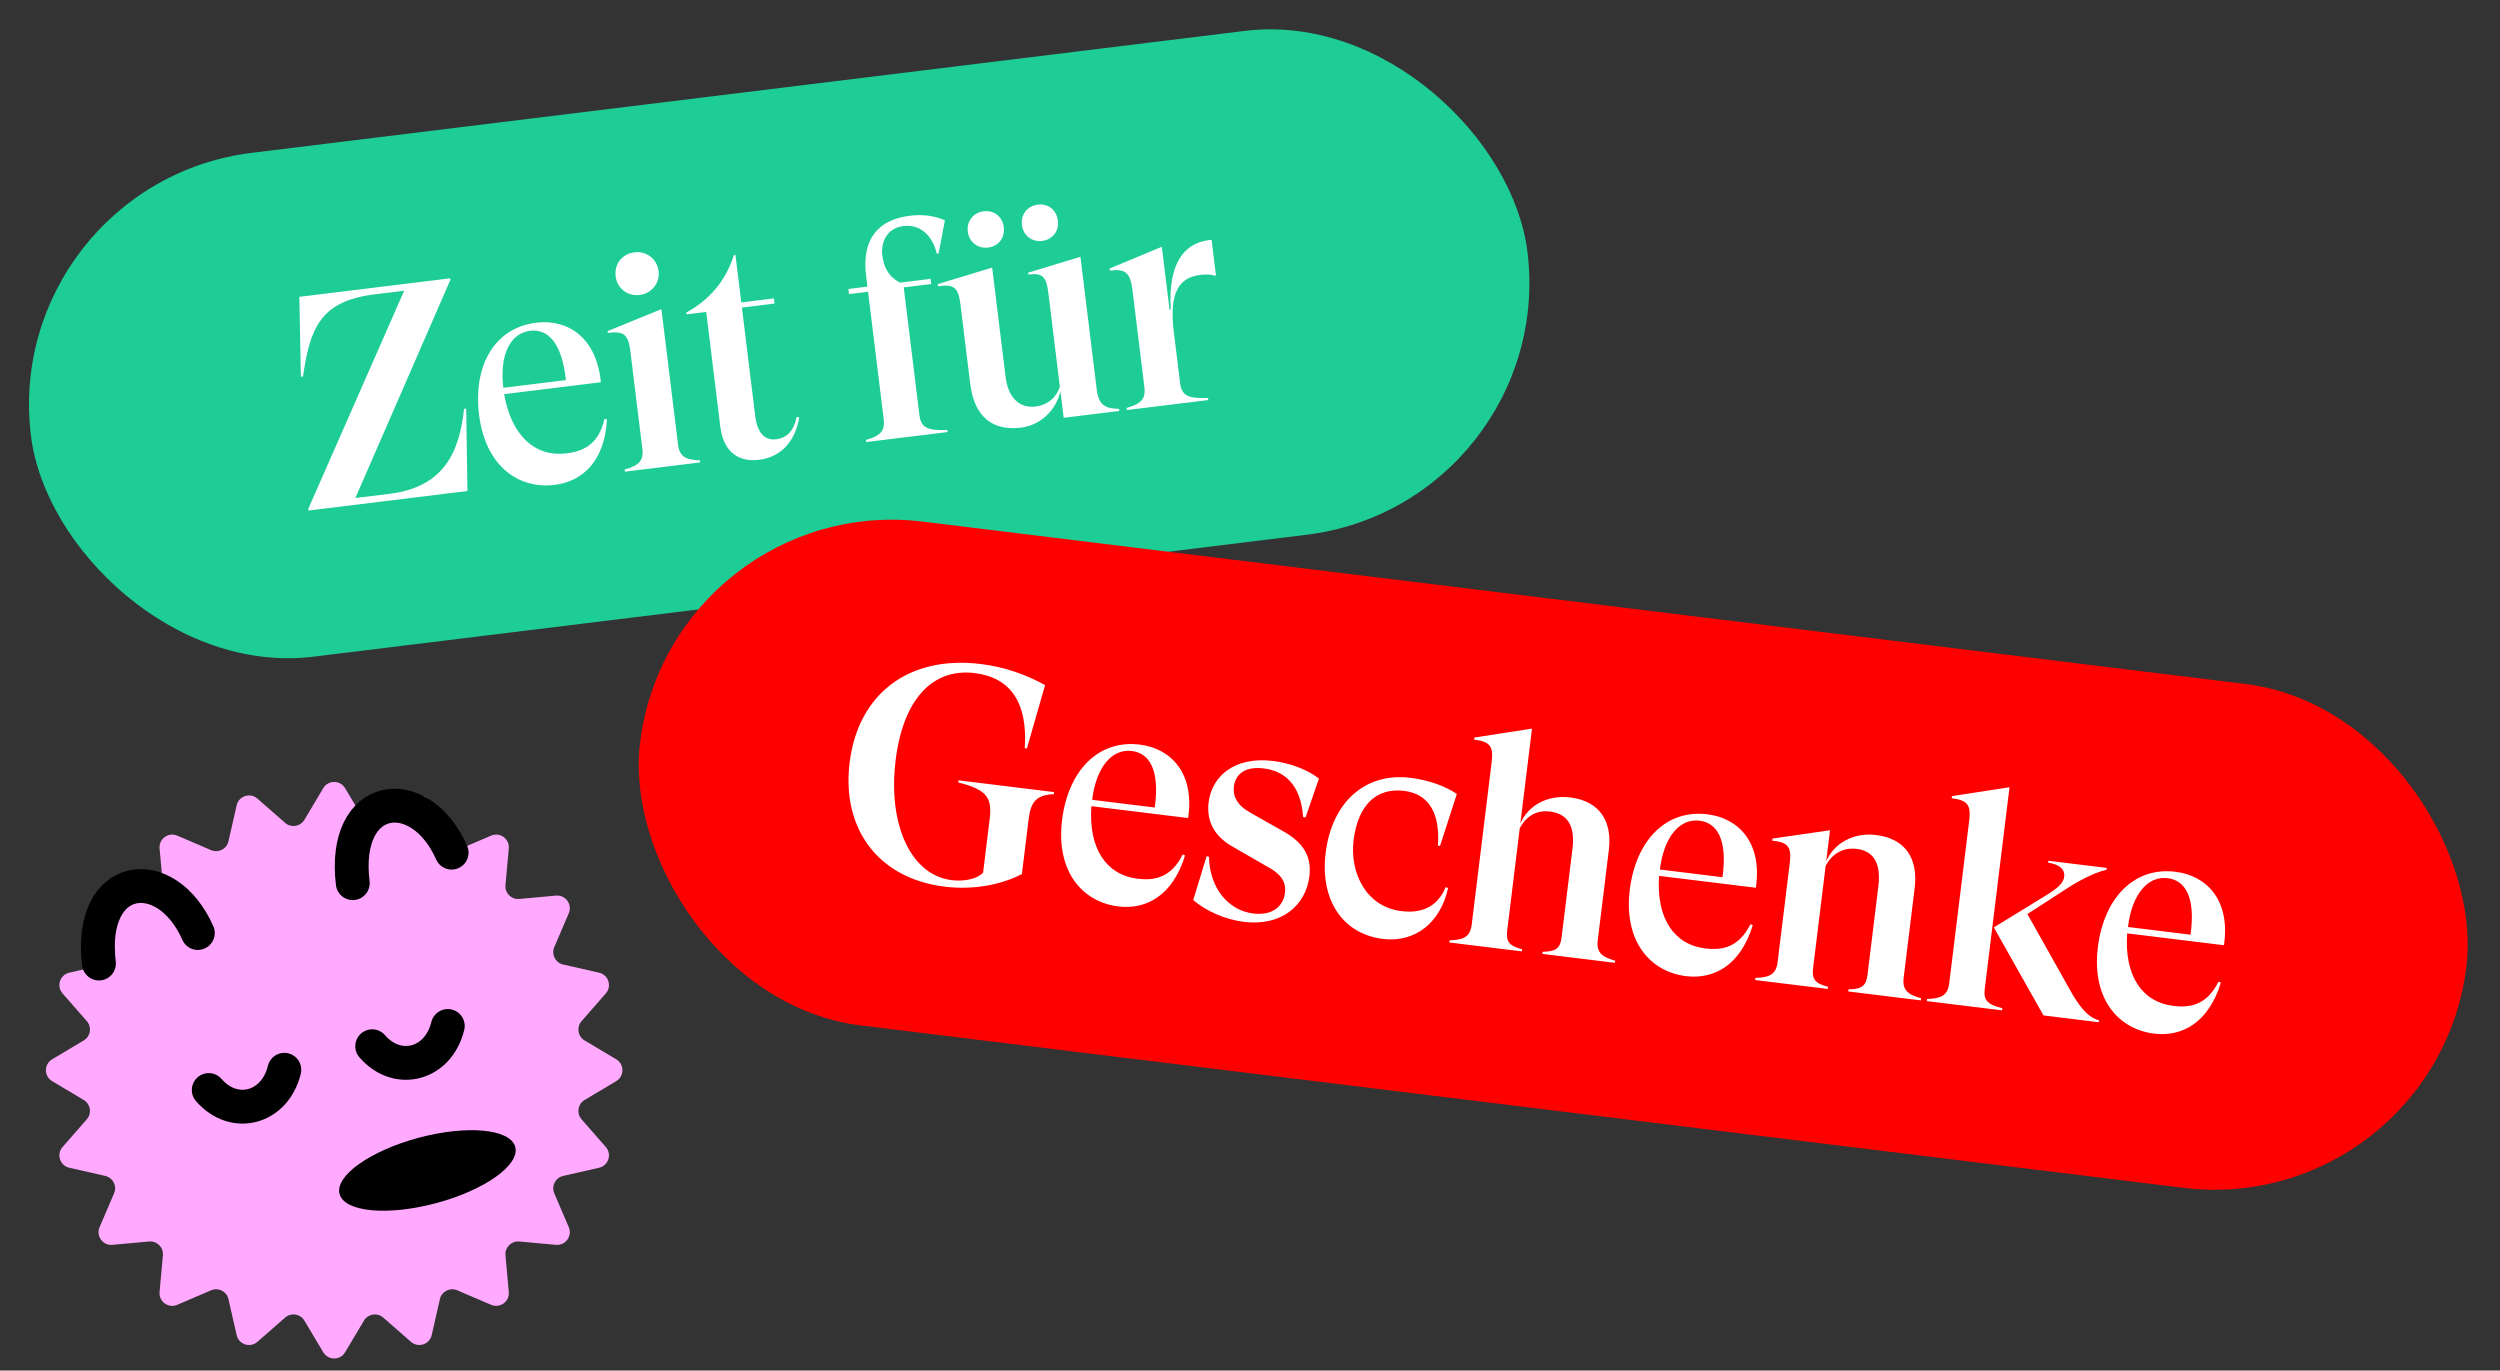 <svg xmlns="http://www.w3.org/2000/svg" width="591" height="324" viewBox="0 0 591 324" fill="none"><rect x="0" y="0" width="591" height="324" fill="#333333" stroke="none"/><rect y="43.438" width="356.437" height="120" rx="60" transform="rotate(-7 0 43.438)" fill="#1ECD96"></rect><rect x="158.625" y="116" width="434.973" height="120" rx="60" transform="rotate(7 158.625 116)" fill="#FF0000"></rect><path d="M72.907 120.69L110.497 116.074L110.209 96.596L109.709 96.658C108.606 106.586 105.212 114.982 92.366 116.705L84.005 117.731L106.471 66.153L106.427 65.796L70.767 70.174L71.127 89.063L71.628 89.001C73.242 77.922 75.551 71.328 88.04 69.649L95.543 68.728L72.863 120.332L72.907 120.69ZM142.894 99.039C141.533 105.082 137.885 106.691 133.883 107.182C126.523 108.086 120.899 103.046 119.179 93.174L142.047 90.366C141.043 79.826 134.257 75.363 126.753 76.285C116.819 77.504 111.834 86.531 113.247 98.037C114.739 110.185 122.595 115.677 131.099 114.633C137.602 113.834 142.971 109.113 143.484 99.112L142.894 99.039ZM125.32 78.201C129.393 77.701 132.825 80.835 133.787 89.856L118.994 91.673C118.056 84.026 120.532 78.789 125.32 78.201ZM151.229 69.725C154.088 69.374 156.031 66.886 155.689 64.099C155.338 61.241 152.85 59.297 149.992 59.648C147.062 60.008 145.181 62.415 145.541 65.345C145.883 68.132 148.299 70.085 151.229 69.725ZM160.288 105.101L156.357 73.085L143.646 78.273L143.699 78.701C147.343 78.254 148.512 78.908 149.012 82.982L151.855 106.136C152.206 108.994 150.891 110.099 147.665 111.003L147.726 111.503L165.521 109.318L165.459 108.818C162.111 108.721 160.639 107.959 160.288 105.101ZM188.349 98.536C187.708 101.589 186.275 103.506 183.417 103.857C180.63 104.199 178.982 102.007 178.552 98.505L175.385 72.707L183.103 71.76L182.953 70.545L175.235 71.492L173.858 60.273L173.5 60.316C171.388 66.742 167.619 70.904 162.254 73.884L162.307 74.313L166.952 73.743L170.286 100.899C170.944 106.258 174.081 109.355 179.441 108.697C184.872 108.03 188.015 104.09 188.947 98.68L188.349 98.536ZM215.116 50.999C207.898 51.886 203.638 56.181 204.743 65.185L205.059 67.758L200.557 68.311L200.706 69.526L205.208 68.973L208.911 99.13C209.262 101.989 207.947 103.093 204.721 103.997L204.783 104.497L224.006 102.137L223.945 101.637C219.256 101.85 217.712 101.096 217.344 98.095L213.641 67.937L220.144 67.139L219.995 65.924L212.777 66.81C209.994 65.411 208.91 63.078 208.567 60.291C208.251 57.718 209.313 53.961 213.601 53.434C217.603 52.943 220.491 55.78 221.437 59.944L221.875 59.962L223.374 52.089C221.144 51.057 218.26 50.613 215.116 50.999ZM233.602 58.523C236.032 58.224 237.599 56.218 237.292 53.717C236.985 51.216 234.979 49.649 232.549 49.947C230.119 50.245 228.48 52.26 228.788 54.761C229.095 57.263 231.172 58.821 233.602 58.523ZM246.394 56.952C248.823 56.654 250.391 54.648 250.084 52.147C249.776 49.645 247.771 48.078 245.341 48.376C242.911 48.675 241.272 50.689 241.579 53.191C241.887 55.692 243.964 57.25 246.394 56.952ZM259.275 92.148L255.414 60.705L243.037 64.473L243.09 64.902C246.377 64.498 247.34 65.251 247.84 69.324L250.552 91.406C249.769 93.896 247.738 95.669 245.103 96.065C241.118 96.699 238.338 94.139 237.715 89.065L234.547 63.267L221.679 67.168L221.74 67.668C225.447 67.141 226.553 67.875 227.053 71.949L229.361 90.744C230.344 98.748 234.865 101.892 241.296 101.102C246.299 100.488 249.745 96.655 250.683 92.478L251.455 98.767L264.605 97.152L264.543 96.652C261.346 96.609 259.723 95.793 259.275 92.148ZM285.849 56.75C279.631 57.514 276.128 62.659 276.766 73.171L276.48 73.207L274.655 58.342L262.302 63.486L262.363 63.986C265.999 63.467 267.203 64.407 267.721 68.624L270.537 91.564C270.888 94.422 269.573 95.527 266.347 96.43L266.409 96.931L285.632 94.57L285.571 94.07C280.882 94.283 279.338 93.53 278.97 90.528L277.478 78.379C276.294 68.732 279.024 65.567 283.741 64.988C285.242 64.804 286.411 64.878 287.098 65.156L287.456 65.113L286.42 56.68L285.849 56.75Z" fill="white"></path><path d="M249.178 187.245L226.595 184.472L226.534 184.973C233.289 186.672 234.588 188.5 233.948 193.717L232.403 206.295C231.067 207.727 228.077 208.447 225.004 208.07C215.356 206.886 209.847 195.038 211.733 179.673C213.48 165.452 220.357 157.882 230.434 159.119C238.938 160.163 242.988 166.174 242.252 176.892L242.752 176.953L247.06 161.958C242.374 159.352 237.218 157.631 231.858 156.973C214.921 154.893 202.858 163.93 200.849 180.295C198.909 196.089 207.785 207.697 223.292 209.601C229.796 210.4 236.384 209.322 241.576 206.623L243.181 193.545C243.681 189.472 245.107 187.906 249.116 187.745L249.178 187.245ZM279.596 202.006C276.812 207.54 272.884 208.218 268.882 207.727C261.522 206.823 257.284 200.572 258.003 190.577L280.872 193.385C282.447 182.915 276.942 176.944 269.438 176.023C259.505 174.803 252.484 182.356 251.072 193.861C249.58 206.01 255.874 213.239 264.378 214.283C270.881 215.081 277.232 211.799 280.15 202.219L279.596 202.006ZM267.584 177.536C271.658 178.036 274.229 181.906 272.981 190.893L258.188 189.077C259.127 181.43 262.796 176.948 267.584 177.536ZM294.072 217.929C302.862 219.008 308.683 214.137 309.543 207.134C310.122 202.417 308.052 199.189 303.51 196.6L295.641 192.152C292.449 190.382 291.408 188.223 291.689 185.936C292.031 183.149 294.17 181.09 298.744 181.652C303.532 182.24 307.504 185.339 308.066 193.17L308.637 193.24L311.797 184.053C309.086 181.906 304.85 180.37 300.991 179.897C291.629 178.747 286.451 183.697 285.723 189.629C285.258 193.416 286.445 197.334 291.327 200.11L299.321 204.718C302.593 206.426 304.107 208.28 303.765 211.067C303.378 214.211 300.847 216.512 296.274 215.951C290.271 215.213 285.928 209.82 285.805 202.551L285.242 202.409L282.085 212.758C285.029 215.368 289.713 217.394 294.072 217.929ZM326.916 221.962C334.491 222.892 340.509 218.19 342.322 209.925L341.768 209.712C339.707 214.682 335.708 215.932 331.278 215.388C322.845 214.353 319.059 206.199 319.989 198.624C320.998 190.405 325.293 186.145 331.939 186.961C338.013 187.707 340.462 192.578 339.924 199.911L340.425 199.972L344.399 187.693C341.653 185.832 337.765 184.412 333.406 183.877C322.901 182.587 314.878 189.436 313.378 201.656C312.018 212.733 317.412 220.795 326.916 221.962ZM342.607 222.8L359.758 224.906L359.82 224.406C356.8 223.6 355.976 222.628 356.301 219.984L359.275 195.758C360.583 193.38 362.784 191.401 366.429 191.849C370.645 192.366 372.384 195.336 371.735 200.625L369.164 221.563C368.839 224.208 367.805 224.951 364.679 225.003L364.618 225.503L381.769 227.609L381.831 227.108C378.605 226.205 377.361 225.109 377.712 222.25L380.327 200.954C381.152 194.237 378.265 189.385 371.19 188.516C365.688 187.84 361.148 190.547 359.407 194.686L362.162 172.247L348.556 174.348L348.495 174.848C352.14 175.296 353.098 176.357 352.641 180.073L347.912 218.591C347.561 221.45 346.017 222.203 342.669 222.3L342.607 222.8ZM413.804 218.485C411.021 224.019 407.093 224.697 403.091 224.206C395.73 223.302 391.493 217.051 392.212 207.056L415.08 209.864C416.656 199.394 411.151 193.423 403.647 192.501C393.714 191.282 386.693 198.834 385.28 210.34C383.789 222.489 390.082 229.718 398.587 230.762C405.09 231.56 411.441 228.278 414.358 218.698L413.804 218.485ZM401.793 194.015C405.866 194.515 408.438 198.385 407.189 207.372L392.396 205.555C393.335 197.909 397.005 193.427 401.793 194.015ZM450.024 231.129L452.63 209.905C453.464 203.116 450.577 198.264 443.502 197.395C438 196.719 433.451 199.498 431.71 203.636L432.614 196.276L419.026 198.234L418.964 198.734C422.618 199.11 423.584 200.1 423.093 204.102L420.224 227.47C419.873 230.329 418.329 231.082 414.981 231.179L414.919 231.679L432.07 233.785L432.132 233.285C429.112 232.479 428.288 231.507 428.612 228.863L431.587 204.637C432.895 202.258 435.319 200.235 438.893 200.674C443.109 201.191 444.687 204.287 444.038 209.575L441.476 230.442C441.151 233.086 440.117 233.83 436.991 233.881L436.93 234.382L454.081 236.488L454.143 235.987C450.917 235.083 449.673 233.988 450.024 231.129ZM455.494 236.661L473.289 238.846L473.35 238.346C469.901 237.487 468.863 236.489 469.187 233.845L475.049 186.107L461.443 188.209L461.382 188.709C465.027 189.157 465.984 190.217 465.528 193.933L460.799 232.452C460.448 235.311 458.904 236.064 455.556 236.161L455.494 236.661ZM483.079 240.048L496.157 241.654L496.209 241.225C493.904 240.507 492.347 239.01 489.99 235.166L479.276 216.078L488.417 210.164C490.468 208.82 494.383 206.471 497.971 205.606L498.024 205.177L484.232 203.484L484.179 203.913C487.163 204.424 488.166 205.708 487.982 207.209C487.824 208.495 487.031 209.631 483.66 211.683L471.344 219.239L483.079 240.048ZM524.458 232.071C521.675 237.605 517.747 238.284 513.745 237.792C506.384 236.889 502.146 230.638 502.866 220.643L525.734 223.451C527.31 212.981 521.804 207.009 514.301 206.088C504.367 204.868 497.347 212.421 495.934 223.926C494.442 236.075 500.736 243.304 509.24 244.348C515.743 245.147 522.095 241.864 525.012 232.285L524.458 232.071ZM512.447 207.601C516.52 208.101 519.091 211.972 517.843 220.958L503.05 219.142C503.989 211.495 507.659 207.013 512.447 207.601Z" fill="white"></path><path d="M76.423 186.32C77.587 184.369 80.413 184.369 81.577 186.32L86.042 193.808C87.001 195.417 89.184 195.763 90.594 194.529L97.155 188.788C98.864 187.292 101.552 188.165 102.056 190.38L103.989 198.881C104.404 200.708 106.373 201.711 108.095 200.973L116.109 197.541C118.197 196.646 120.483 198.307 120.278 200.57L119.489 209.252C119.32 211.117 120.883 212.68 122.748 212.511L131.43 211.722C133.693 211.517 135.354 213.803 134.459 215.891L131.027 223.905C130.289 225.627 131.292 227.596 133.119 228.011L141.62 229.944C143.835 230.448 144.708 233.136 143.212 234.845L137.471 241.406C136.237 242.816 136.583 244.999 138.192 245.958L145.68 250.423C147.631 251.587 147.631 254.413 145.68 255.577L138.192 260.042C136.583 261.001 136.237 263.184 137.471 264.594L143.212 271.155C144.708 272.864 143.835 275.552 141.62 276.056L133.119 277.989C131.292 278.404 130.289 280.373 131.027 282.095L134.459 290.109C135.354 292.197 133.693 294.483 131.43 294.278L122.748 293.489C120.883 293.32 119.32 294.883 119.489 296.748L120.278 305.43C120.483 307.693 118.197 309.354 116.109 308.459L108.095 305.027C106.373 304.289 104.404 305.292 103.989 307.119L102.056 315.62C101.552 317.835 98.864 318.708 97.155 317.212L90.594 311.471C89.184 310.237 87.001 310.583 86.042 312.192L81.577 319.68C80.413 321.631 77.587 321.631 76.423 319.68L71.958 312.192C70.999 310.583 68.816 310.237 67.406 311.471L60.845 317.212C59.136 318.708 56.448 317.835 55.944 315.62L54.011 307.119C53.596 305.292 51.627 304.289 49.905 305.027L41.891 308.459C39.803 309.354 37.517 307.693 37.722 305.43L38.511 296.748C38.68 294.883 37.117 293.32 35.252 293.489L26.57 294.278C24.307 294.483 22.646 292.197 23.541 290.109L26.974 282.095C27.711 280.373 26.708 278.404 24.881 277.989L16.38 276.056C14.165 275.552 13.292 272.864 14.788 271.155L20.529 264.594C21.763 263.184 21.417 261.001 19.808 260.042L12.32 255.577C10.369 254.413 10.369 251.587 12.32 250.423L19.808 245.958C21.417 244.999 21.763 242.816 20.529 241.406L14.788 234.845C13.292 233.136 14.165 230.448 16.38 229.944L24.881 228.011C26.708 227.596 27.711 225.627 26.974 223.905L23.541 215.891C22.646 213.803 24.307 211.517 26.57 211.722L35.252 212.511C37.117 212.68 38.68 211.117 38.511 209.252L37.722 200.57C37.517 198.307 39.803 196.646 41.891 197.541L49.905 200.973C51.627 201.711 53.596 200.708 54.011 198.881L55.944 190.38C56.448 188.165 59.136 187.292 60.845 188.788L67.406 194.529C68.816 195.763 70.999 195.417 71.958 193.808L76.423 186.32Z" fill="#FFAAFF"></path><path d="M49.35 257.681C55.348 264.607 65.007 262.019 67.219 252.893" stroke="black" stroke-width="8" stroke-linecap="round"></path><path d="M87.986 247.329C93.985 254.255 103.644 251.667 105.856 242.541" stroke="black" stroke-width="8" stroke-linecap="round"></path><path d="M106.767 201.566C99.272 184.639 80.766 187.066 83.392 208.782" stroke="black" stroke-width="8" stroke-linecap="round"></path><path d="M46.767 220.566C39.272 203.639 20.766 206.066 23.392 227.782" stroke="black" stroke-width="8" stroke-linecap="round"></path><ellipse cx="101.037" cy="276.695" rx="21.5" ry="8" transform="rotate(-15 101.037 276.695)" fill="black"></ellipse></svg>